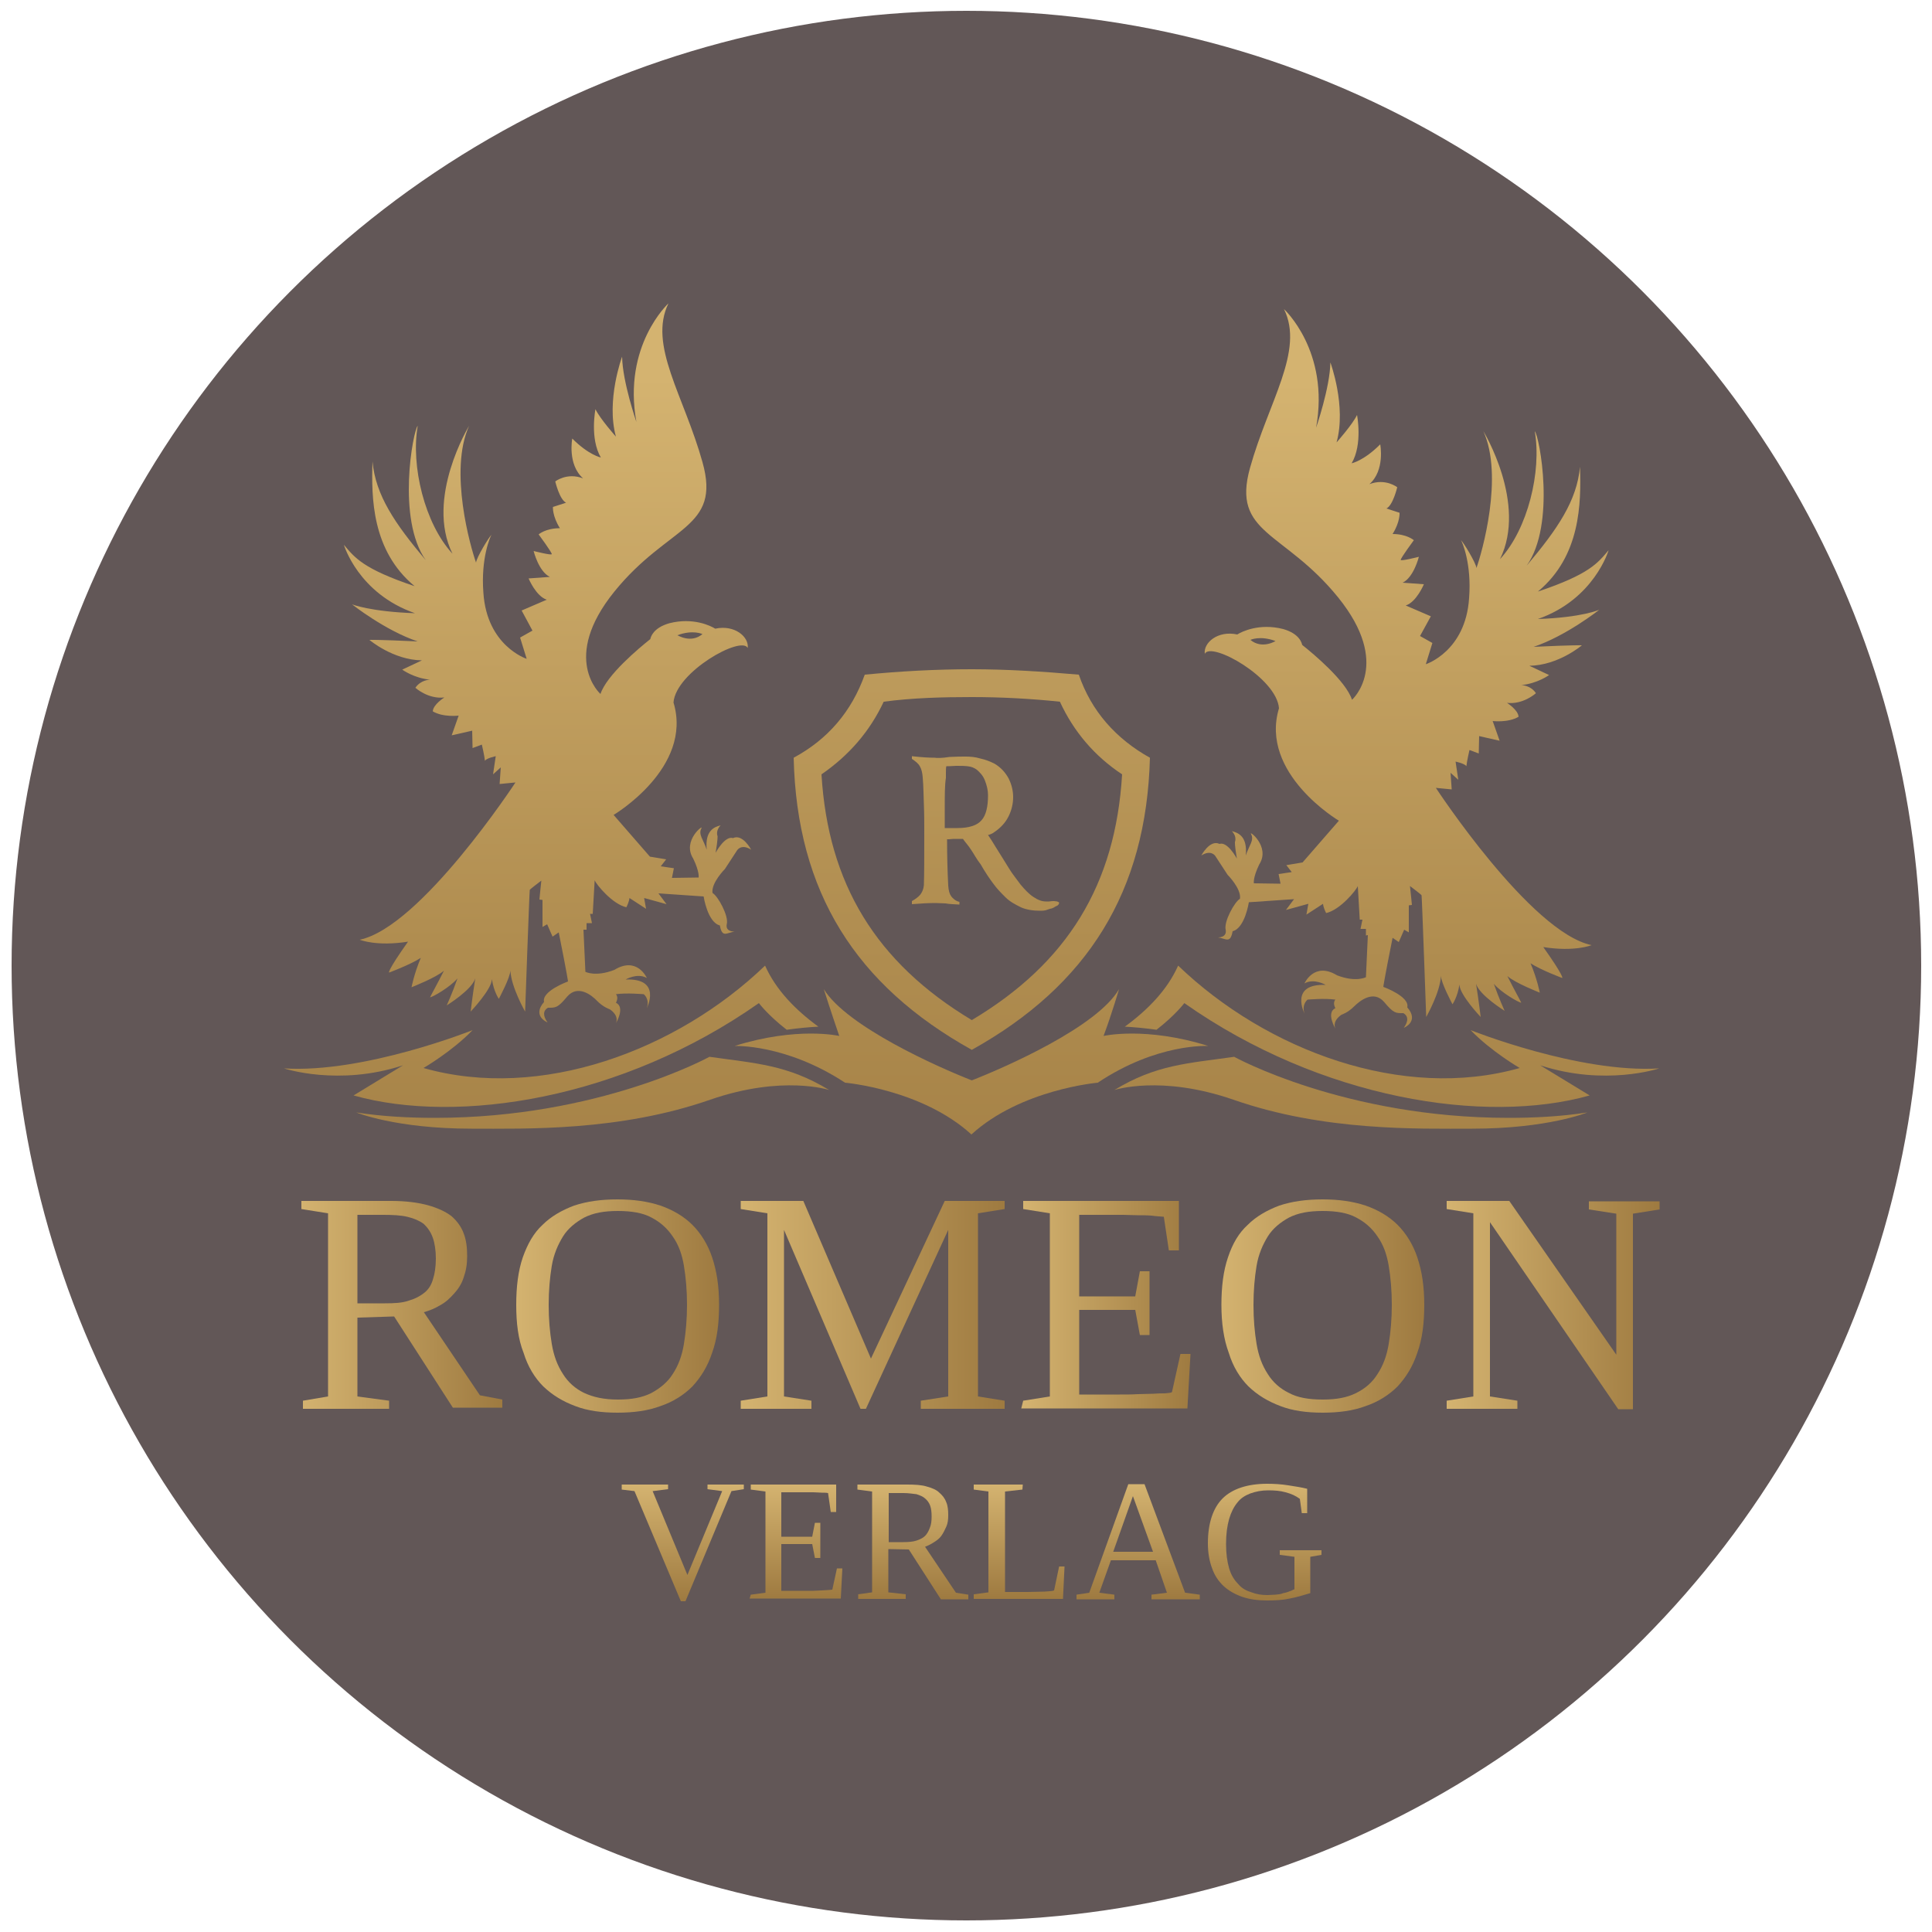 <?xml version="1.0" encoding="utf-8"?>
<!-- Generator: Adobe Illustrator 25.2.1, SVG Export Plug-In . SVG Version: 6.00 Build 0)  -->
<svg version="1.1" id="Ebene_1" xmlns="http://www.w3.org/2000/svg" xmlns:xlink="http://www.w3.org/1999/xlink" x="0px" y="0px"
	 viewBox="0 0 500 500" style="enable-background:new 0 0 500 500;" xml:space="preserve">
<style type="text/css">
	.st0{fill:#625757;}
	.st1{fill:url(#SVGID_1_);}
	.st2{fill:url(#SVGID_2_);}
	.st3{fill:url(#SVGID_3_);}
	.st4{fill:url(#SVGID_4_);}
	.st5{fill:url(#SVGID_5_);}
	.st6{fill:url(#SVGID_6_);}
	.st7{fill:url(#SVGID_7_);}
	.st8{fill:url(#SVGID_8_);}
	.st9{fill:url(#SVGID_9_);}
	.st10{fill:url(#SVGID_10_);}
	.st11{fill:url(#SVGID_11_);}
	.st12{fill:url(#SVGID_12_);}
	.st13{fill:url(#SVGID_13_);}
	.st14{fill:url(#SVGID_14_);}
	.st15{fill:url(#SVGID_15_);}
	.st16{fill:url(#SVGID_16_);}
	.st17{fill:url(#SVGID_17_);}
	.st18{fill:url(#SVGID_18_);}
	.st19{fill:url(#SVGID_19_);}
	.st20{fill:url(#SVGID_20_);}
	.st21{fill:url(#SVGID_21_);}
</style>
<circle class="st0" cx="250.1" cy="249.9" r="247.1"/>
<g>
	
		<linearGradient id="SVGID_1_" gradientUnits="userSpaceOnUse" x1="251.52" y1="-295.898" x2="251.52" y2="1.476" gradientTransform="matrix(1 0 0 1 0 342)">
		<stop  offset="0" style="stop-color:#D4B370"/>
		<stop  offset="1" style="stop-color:#9E7A40"/>
	</linearGradient>
	<path class="st1" d="M251.5,180.4c7.5,0,15.2,0.4,22.8,1.2c3.6,7.8,9,14.1,16.1,18.8c-1.7,28.5-14.1,48.8-38.9,63.6
		c-24.8-14.9-37.2-35.3-38.9-63.6c7.1-4.9,12.5-11.1,16.1-18.8C236.2,180.6,243.9,180.4,251.5,180.4 M251.5,173.2
		c-9.2,0-18.4,0.5-27.7,1.4c-3.4,9.5-9.5,16.7-18.4,21.5c0.8,34.8,16.1,58.9,46.1,75.6c30-16.7,45.2-41,46.1-75.6
		c-8.8-4.9-15.2-12.1-18.4-21.5C270,173.8,260.7,173.2,251.5,173.2L251.5,173.2z"/>
	<g>
		
			<linearGradient id="SVGID_2_" gradientUnits="userSpaceOnUse" x1="255.078" y1="-269.224" x2="255.078" y2="-18.52" gradientTransform="matrix(1 0 0 1 0 342)">
			<stop  offset="0" style="stop-color:#D4B370"/>
			<stop  offset="1" style="stop-color:#9E7A40"/>
		</linearGradient>
		<path class="st2" d="M245.7,195.9c1.8-0.1,3.2-0.1,4.2-0.1c1.2,0,2.5,0.1,3.8,0.5c1.4,0.3,2.6,0.8,3.6,1.3
			c1.6,0.9,2.8,2.2,3.7,3.8c0.8,1.6,1.2,3.2,1.2,4.9s-0.4,3.4-1.2,5c-0.8,1.6-2,2.9-3.6,4c-0.5,0.4-1.2,0.7-1.7,0.8
			c0.5,0.7,1.2,1.8,2.1,3.3c1.3,2.1,2.4,3.8,3.3,5.3s2,2.8,3,4.2c1.1,1.3,2.1,2.4,3.3,3.2c1.2,0.8,2.2,1.2,3.3,1.2
			c0.1,0,0.5,0,0.8,0c0.5-0.1,0.9-0.1,1.3-0.1c0.3,0,0.5,0.1,0.8,0.1c0.1,0.1,0.4,0.1,0.5,0.3c0,0.3-0.1,0.5-0.5,0.8
			c-0.4,0.1-0.8,0.5-1.4,0.7c-0.7,0.1-1.2,0.4-1.7,0.5c-0.5,0.1-1.1,0.1-1.4,0.1c-1.8,0-3.6-0.3-4.9-0.9c-1.4-0.7-2.8-1.4-4-2.6
			c-1.2-1.2-2.2-2.2-3.2-3.6c-0.9-1.2-2-2.8-3.2-4.9c-1.1-1.4-1.8-2.8-2.5-3.8c-0.7-1.1-1.4-1.8-2.1-2.8h-1.8c-0.4,0-1.1,0-1.8,0.1
			h-0.5c0,4.2,0.1,8.2,0.3,12c0.1,1.3,0.3,2.1,0.8,2.8c0.4,0.5,1.1,1.2,2.1,1.4v0.7c-1.4-0.1-2.6-0.1-3.6-0.3
			c-0.8,0-1.7-0.1-2.5-0.1c-1.8,0-3.8,0.1-6.2,0.3v-0.8c0.9-0.5,1.7-1.1,2.2-1.7c0.5-0.7,0.8-1.4,0.9-2.4c0.1-3,0.1-7.6,0.1-13.8
			c0-2.4,0-4.7-0.1-7.1c-0.1-2.5-0.1-4.7-0.3-7c-0.1-1.2-0.3-2.1-0.7-2.8c-0.4-0.8-1.2-1.4-2.1-2v-0.7c2.6,0.3,4.6,0.4,5.9,0.4
			C242.4,196.2,243.9,196.2,245.7,195.9z M244.5,209.2v5.1c0.5,0,1.2,0,2,0c0.7,0,1.2,0,1.3,0c3,0,5.1-0.7,6.2-2
			c1.2-1.3,1.7-3.6,1.7-6.5c0-1.3-0.3-2.5-0.8-3.8c-0.5-1.3-1.3-2.1-2.1-2.8c-0.7-0.5-1.4-0.8-2.4-0.9c-0.8-0.1-1.8-0.1-3-0.1
			c-0.5,0-1.2,0.1-2.4,0.1h-0.1c-0.1,0.4-0.1,1.1-0.1,1.8c0,0.5,0,0.9,0,1.2C244.5,203.2,244.5,205.7,244.5,209.2z"/>
	</g>
	
		<linearGradient id="SVGID_3_" gradientUnits="userSpaceOnUse" x1="360.231" y1="-295.898" x2="360.231" y2="1.476" gradientTransform="matrix(1 0 0 1 0 342)">
		<stop  offset="0" style="stop-color:#D4B370"/>
		<stop  offset="1" style="stop-color:#9E7A40"/>
	</linearGradient>
	<path class="st3" d="M429.4,276.5c-20.8,1.3-48.8-9.9-48.8-9.9c5.3,5.5,12.7,9.8,12.7,9.8c-30.3,8.6-65.5-4.5-88.4-26.5
		c-2.8,6.3-7.9,11.5-13.8,15.8c2.2,0.1,5.4,0.4,8.2,0.8c4.9-3.8,7.2-6.9,7.2-6.9c35.4,24.9,77.9,31.5,104.9,23.9l-12.8-7.8
		C415.4,281.2,429.4,276.5,429.4,276.5z"/>
	
		<linearGradient id="SVGID_4_" gradientUnits="userSpaceOnUse" x1="142.677" y1="-295.898" x2="142.677" y2="1.476" gradientTransform="matrix(1 0 0 1 0 342)">
		<stop  offset="0" style="stop-color:#D4B370"/>
		<stop  offset="1" style="stop-color:#9E7A40"/>
	</linearGradient>
	<path class="st4" d="M73.5,276.5c20.8,1.3,48.8-9.9,48.8-9.9c-5.3,5.5-12.7,9.8-12.7,9.8c30.3,8.6,65.5-4.5,88.4-26.5
		c2.8,6.3,7.9,11.5,13.8,15.8c-2.2,0.1-5.4,0.4-8.2,0.8c-4.9-3.8-7.2-6.9-7.2-6.9c-35.4,24.9-77.9,31.5-104.9,23.9l12.8-7.8
		C87.6,281.2,73.5,276.5,73.5,276.5z"/>
	
		<linearGradient id="SVGID_5_" gradientUnits="userSpaceOnUse" x1="349.624" y1="-295.899" x2="349.624" y2="1.477" gradientTransform="matrix(1 0 0 1 0 342)">
		<stop  offset="0" style="stop-color:#D4B370"/>
		<stop  offset="1" style="stop-color:#9E7A40"/>
	</linearGradient>
	<path class="st5" d="M288.4,282.1c0,0,12-4,30.8,2.5c23.5,8.2,47.7,7.5,61.8,7.5c19.6,0,29.8-4.2,29.8-4.2
		c-7.1,1.1-14.1,1.4-20.4,1.4c-42.4,0-71-15.8-71-15.8C307.5,275.2,299.2,275.5,288.4,282.1z"/>
	
		<linearGradient id="SVGID_6_" gradientUnits="userSpaceOnUse" x1="153.417" y1="-295.899" x2="153.417" y2="1.477" gradientTransform="matrix(1 0 0 1 0 342)">
		<stop  offset="0" style="stop-color:#D4B370"/>
		<stop  offset="1" style="stop-color:#9E7A40"/>
	</linearGradient>
	<path class="st6" d="M214.6,282.1c0,0-12-4-30.8,2.5c-23.5,8.2-47.7,7.5-61.8,7.5c-19.6,0-29.8-4.2-29.8-4.2
		c7.1,1.1,14.1,1.4,20.4,1.4c42.4,0,71-15.8,71-15.8C195.5,275.2,203.7,275.5,214.6,282.1z"/>
	
		<linearGradient id="SVGID_7_" gradientUnits="userSpaceOnUse" x1="251.52" y1="-295.897" x2="251.52" y2="1.476" gradientTransform="matrix(1 0 0 1 0 342)">
		<stop  offset="0" style="stop-color:#D4B370"/>
		<stop  offset="1" style="stop-color:#9E7A40"/>
	</linearGradient>
	<path class="st7" d="M251.5,279.6c8.7-3.4,32.4-13.8,38.1-23.6c0,0-1.8,6.2-4,12.1c0,0,10.9-2.5,27.1,2.6c0,0-13.2-0.8-28.6,9.5
		c0,0-19.9,1.7-32.7,13.4c-12.8-11.7-32.7-13.4-32.7-13.4c-15.4-10.1-28.6-9.5-28.6-9.5c16.2-5.1,27.1-2.6,27.1-2.6
		c-2.1-6.1-4-12.1-4-12.1C219.2,265.7,242.8,276.2,251.5,279.6z"/>
	
		<linearGradient id="SVGID_8_" gradientUnits="userSpaceOnUse" x1="363.789" y1="-243.5" x2="363.789" y2="-23.856" gradientTransform="matrix(1 0 0 1 0 342)">
		<stop  offset="0" style="stop-color:#D4B370"/>
		<stop  offset="1" style="stop-color:#9E7A40"/>
	</linearGradient>
	<path class="st8" d="M398,160.2c14.6-5.1,18.3-17.8,18.3-17.8c-2.8,3.3-4.9,6.2-18.3,10.7c11.1-9.2,11.2-22.9,10.9-32.3
		c-0.8,8.8-5.8,16.1-13.8,25.6c7.6-10.7,3.3-33.5,2.1-34.8c1.8,10.4-1.8,25.3-9,33.1c7.1-14.4-4.3-33.1-4.3-33.1
		c5.3,11.7-0.4,31.5-1.8,35.4c-0.1-1.3-3.4-6.7-4-7.2c0.3,0.4,2.8,6.1,2.1,15c-0.9,13.8-11.2,17.1-11.2,17.1l1.7-5.5l-3.2-1.8
		l2.8-5.1l-6.5-2.8c2.8-0.9,4.7-5.5,4.7-5.5l-5.5-0.4c2.9-1.4,4.2-6.7,4.2-6.7s-4.7,1.2-4.7,0.8c0-0.5,3.4-5.1,3.4-5.1
		s-1.8-1.6-5.5-1.6c2-3.2,1.8-5.5,1.8-5.5l-3.4-1.1c1.7-0.8,2.8-5.5,2.8-5.5s-3-2.4-7.2-0.8c4.1-3.6,2.8-10.3,2.8-10.3
		c-4.3,4.3-7.4,4.9-7.4,4.9c2.9-4.9,1.4-12.5,1.4-12.5c-1.2,2.5-5.3,7.1-5.3,7.1c2.6-9.4-1.6-20.7-1.6-20.7
		c-0.1,6.5-3.7,16.9-3.7,16.9c3.6-19.8-8.3-30.7-8.3-30.7c5.3,10.8-4,23.9-8.8,41.1s8.8,16.2,22.8,33.5c14,17.3,3.6,26.5,3.6,26.5
		c-1.6-4.9-10-11.9-12.9-14.2c-0.1-0.5-0.7-2.9-4.9-4.1c-6.2-1.6-10.8,0.7-11.9,1.4c-5.1-1.1-8.8,2.2-8.4,5
		c1.6-3.3,18.6,6.2,19.2,14.1c-5.1,16.9,15.5,29.1,15.5,29.1l-9.4,10.8l-4.2,0.7l1.4,1.8l-3.4,0.5l0.5,2.5l-6.9-0.1
		c0,0-0.3-1.4,1.4-4.9c3-4.7-3-9.1-2.1-7.8c0.8,1.6-0.5,2.8-1.4,5.5c0.5-5-2-5.9-3.6-6.3c1.4,1.4,0.8,2.8,0.8,2.8s-0.1,0.8,0.5,4.3
		c0,0-2.4-4.5-4.5-3.8c-2.5-1.2-4.7,3-4.7,3c2.5-1.6,3.6,0.1,3.6,0.1l3.2,4.9c0,0,3.6,3.6,3.2,6.2c-1.4,0.8-4.2,5.9-3.7,8
		c0.4,2.1-2,2-2,2c2.1,0.3,3.2,1.7,3.8-1.6c3.2-0.8,4.2-7.5,4.2-7.5l11.7-0.8l-2.1,2.8l5.8-1.6l-0.5,2.8l4.3-2.8c0,0,0,0.8,0.8,2.4
		c3.6-0.8,7.8-5.9,8.2-7l0.5,8.7h0.7l-0.5,2.4h1.4v1.7l0.5-0.1l-0.5,10.9c0,0-2.6,1.4-7.5-0.5c-5.9-3.6-8.4,2.1-8.4,2.1
		c2.5-1.4,5.5,0.4,5.5,0.4c-9.5-0.4-5.5,7.4-5.5,7.4c-0.8-2.4,0.8-3.6,0.8-3.6s4.5-0.4,7.2,0c-0.8,0.9,0,2.2,0,2.2
		c-2.5,1.2,0,5.3,0,5.3c-0.9-2.1,1.6-3.6,1.6-3.6s1.6-0.5,3.2-2.1s5.1-4.3,7.8-1.2c2.5,3,3,2.9,5,2.9c1.2,0.7,1.4,2,0.1,3.8
		c0,0,4.1-1.6,0.9-5.3c0.7-2.8-6.2-5.3-6.2-5.3s0.1-1.2,2.4-12.7l1.6,1.1l1.4-3.2l1.2,0.7v-7l0.8-0.1c0,0-0.3-3.2-0.5-4.9
		c0.5,0.4,2.8,2.1,3,2.4c0.1,0.4,1.2,31.5,1.2,31.5s3.7-6.5,3.8-10.7c0,1.8,3,7.4,3,7.4s1.3-1.8,1.8-5.1c0,2.6,5.5,8.4,5.5,8.4
		s-0.5-4.2-1.2-8.6c0.9,3,7.4,7,7.4,7s-1.4-3-2.8-7c1.8,2.2,6.5,4.9,7.1,4.9c-0.1-0.3-2-3.7-3.6-6.9c2,1.8,8.4,4.3,8.4,4.3
		s-0.7-3.6-2.4-7.6c2.8,1.8,8.2,3.8,8.2,3.8s0.7-0.1-4.9-8c8.2,1.3,12.5-0.5,12.5-0.5c-15.8-3.3-40.3-40.7-40.3-40.7l4.1,0.4
		l-0.3-4.3l2,1.8l-0.7-4.7c0,0,2.4,0.5,2.8,1.2c0.1-1.2,0.8-4.2,0.8-4.2l2.4,0.9l0.1-4.5l5.3,1.2l-1.8-5.1c0,0,4,0.5,6.7-1.1
		c-0.1-1.8-3-3.6-3-3.6c4.2,0.5,7.5-2.5,7.5-2.5c-1.4-2.1-3.8-2.1-3.8-2.1c4.2-0.4,7.2-2.6,7.2-2.6l-5.1-2.4
		c7.5-0.1,13.6-5.3,13.6-5.3s-1.8-0.1-12.5,0.4c8.4-2.8,17-9.6,17-9.6S409.5,159.8,398,160.2z M323.6,165.6c0,0,2.5-1.2,6.5,0.3
		C330.1,165.9,326.6,168.1,323.6,165.6z"/>
	
		<linearGradient id="SVGID_9_" gradientUnits="userSpaceOnUse" x1="141.623" y1="-244.915" x2="141.623" y2="-25.273" gradientTransform="matrix(1 0 0 1 0 342)">
		<stop  offset="0" style="stop-color:#D4B370"/>
		<stop  offset="1" style="stop-color:#9E7A40"/>
	</linearGradient>
	<path class="st9" d="M107.4,158.7C92.7,153.6,89,141,89,141c2.8,3.3,4.9,6.2,18.3,10.7c-11.1-9.2-11.2-22.9-10.9-32.3
		c0.8,8.8,5.8,16.1,13.8,25.6c-7.6-10.7-3.3-33.5-2.1-34.8c-1.8,10.4,1.8,25.3,9,33.1c-7.1-14.4,4.3-33.1,4.3-33.1
		c-5.3,11.7,0.4,31.5,1.8,35.4c0.1-1.3,3.4-6.7,4-7.2c-0.3,0.4-2.8,6.1-2.1,15c0.9,13.8,11.2,17.1,11.2,17.1l-1.7-5.5l3.2-1.8
		L135,158l6.5-2.8c-2.8-0.9-4.7-5.5-4.7-5.5l5.5-0.4c-2.9-1.4-4.2-6.7-4.2-6.7s4.7,1.2,4.7,0.8c0-0.5-3.4-5.1-3.4-5.1
		s1.8-1.6,5.5-1.6c-2-3.2-1.8-5.5-1.8-5.5l3.4-1.1c-1.7-0.8-2.8-5.5-2.8-5.5s3-2.4,7.2-0.8c-4.1-3.6-2.8-10.3-2.8-10.3
		c4.3,4.3,7.4,4.9,7.4,4.9c-2.9-4.9-1.4-12.5-1.4-12.5c1.2,2.5,5.3,7.1,5.3,7.1c-2.6-9.4,1.6-20.7,1.6-20.7
		c0.1,6.5,3.7,16.9,3.7,16.9c-3.6-19.8,8.3-30.7,8.3-30.7c-5.3,10.8,4,23.9,8.8,41.1c4.9,17.4-8.8,16.2-22.8,33.5
		c-14,17.3-3.6,26.5-3.6,26.5c1.6-4.9,10-11.9,12.9-14.2c0.1-0.5,0.7-2.9,4.9-4.1c6.2-1.6,10.8,0.7,11.9,1.4c5.1-1.1,8.8,2.2,8.4,5
		c-1.6-3.3-18.6,6.2-19.2,14.1c5.1,16.9-15.5,29.1-15.5,29.1l9.4,10.8l4.2,0.7l-1.4,1.8l3.4,0.5l-0.5,2.5l6.9-0.1
		c0,0,0.3-1.4-1.4-4.9c-3-4.7,3-9.1,2.1-7.8c-0.8,1.6,0.5,2.8,1.4,5.5c-0.5-5,2-5.9,3.6-6.3c-1.4,1.4-0.8,2.8-0.8,2.8
		s0.1,0.8-0.5,4.3c0,0,2.4-4.5,4.5-3.8c2.5-1.2,4.7,3,4.7,3c-2.5-1.6-3.6,0.1-3.6,0.1l-3.2,4.9c0,0-3.6,3.6-3.2,6.2
		c1.4,0.8,4.2,5.9,3.7,8c-0.5,2.1,2,2,2,2c-2.1,0.3-3.2,1.7-3.8-1.6c-3.2-0.8-4.2-7.5-4.2-7.5l-11.7-0.8l2.1,2.8l-5.8-1.6l0.5,2.8
		l-4.3-2.8c0,0,0,0.8-0.8,2.4c-3.6-0.8-7.8-5.9-8.2-7l-0.5,8.7h-0.7l0.5,2.4h-1.4v1.7H151l0.5,10.9c0,0,2.6,1.4,7.5-0.5
		c5.9-3.6,8.4,2.1,8.4,2.1c-2.5-1.4-5.5,0.4-5.5,0.4c9.5-0.4,5.5,7.4,5.5,7.4c0.8-2.4-0.8-3.6-0.8-3.6s-4.5-0.4-7.2,0
		c0.8,0.9,0,2.2,0,2.2c2.5,1.2,0,5.3,0,5.3c0.9-2.1-1.6-3.6-1.6-3.6s-1.6-0.5-3.2-2.1c-1.6-1.7-5.1-4.3-7.8-1.2c-2.5,3-3,2.9-5,2.9
		c-1.2,0.7-1.4,2-0.1,3.8c0,0-4.1-1.6-0.9-5.3c-0.7-2.8,6.2-5.3,6.2-5.3s-0.1-1.2-2.4-12.7l-1.6,1.1l-1.4-3.2l-1.2,0.7v-7l-0.8-0.1
		c0,0,0.3-3.2,0.5-4.9c-0.5,0.4-2.8,2.1-3,2.4c-0.1,0.4-1.2,31.5-1.2,31.5s-3.7-6.5-3.8-10.7c0,1.8-3,7.4-3,7.4s-1.3-1.8-1.8-5.1
		c0,2.6-5.5,8.4-5.5,8.4s0.5-4.2,1.2-8.6c-0.9,3-7.4,7-7.4,7s1.4-3,2.8-7c-1.8,2.2-6.5,4.9-7.1,4.9c0.1-0.3,2-3.7,3.6-6.9
		c-2,1.8-8.4,4.3-8.4,4.3s0.7-3.6,2.4-7.6c-2.8,1.8-8.2,3.8-8.2,3.8s-0.7-0.1,4.9-8c-8.2,1.3-12.5-0.5-12.5-0.5
		c15.8-3.3,40.3-40.7,40.3-40.7l-4.1,0.4l0.3-4.3l-2,1.8l0.7-4.7c0,0-2.4,0.5-2.8,1.2c-0.1-1.2-0.8-4.2-0.8-4.2l-2.4,0.9l-0.1-4.5
		l-5.3,1.2l1.8-5.1c0,0-4,0.5-6.7-1.1c0.1-1.8,3-3.6,3-3.6c-4.2,0.5-7.5-2.5-7.5-2.5c1.4-2.1,3.8-2.1,3.8-2.1
		c-4.2-0.4-7.2-2.6-7.2-2.6l5.1-2.4c-7.5-0.1-13.6-5.3-13.6-5.3s1.8-0.1,12.5,0.4c-8.4-2.8-17-9.6-17-9.6S95.8,158.3,107.4,158.7z
		 M181.8,164.1c0,0-2.5-1.2-6.5,0.3C175.4,164.4,178.8,166.6,181.8,164.1z"/>
	<g>
		
			<linearGradient id="SVGID_10_" gradientUnits="userSpaceOnUse" x1="77.799" y1="-4.311" x2="130.089" y2="-4.311" gradientTransform="matrix(1 0 0 1 0 342)">
			<stop  offset="0" style="stop-color:#D4B370"/>
			<stop  offset="1" style="stop-color:#9E7A40"/>
		</linearGradient>
		<path class="st10" d="M92.5,341v20.4l8.2,1.1v2.1H78.4v-2.1l6.5-1.1V314l-6.9-1.1v-2.1h23.2c3.8,0,6.9,0.4,9.5,1.1
			c2.5,0.7,4.5,1.6,6.1,2.8c1.4,1.2,2.6,2.8,3.2,4.5c0.7,1.8,0.9,3.8,0.9,5.9s-0.3,3.8-0.9,5.5c-0.5,1.6-1.4,3-2.5,4.2
			c-1.1,1.2-2.1,2.2-3.6,3c-1.3,0.8-2.8,1.4-4.2,1.8l14.5,21.5l5.8,1.1v2.1h-12.8L102,340.7L92.5,341L92.5,341z M112.8,325.7
			c0-2.1-0.3-4-0.8-5.4c-0.5-1.4-1.3-2.6-2.4-3.6c-1.1-0.8-2.5-1.4-4.2-1.8s-3.8-0.5-6.2-0.5h-6.7v22.9h7.1c2.5,0,4.5-0.1,6.2-0.7
			c1.7-0.5,3-1.2,4.1-2.1c1.1-0.9,1.8-2.1,2.2-3.6C112.5,329.7,112.8,327.8,112.8,325.7z"/>
		
			<linearGradient id="SVGID_11_" gradientUnits="userSpaceOnUse" x1="133.585" y1="-3.982" x2="186.162" y2="-3.982" gradientTransform="matrix(1 0 0 1 0 342)">
			<stop  offset="0" style="stop-color:#D4B370"/>
			<stop  offset="1" style="stop-color:#9E7A40"/>
		</linearGradient>
		<path class="st11" d="M133.6,337.7c0-4.7,0.5-8.8,1.7-12.3c1.2-3.4,2.8-6.3,5.1-8.4c2.2-2.2,5-3.8,8.2-5c3.3-1.1,7-1.6,11.2-1.6
			c4.1,0,7.8,0.5,11.1,1.6c3.2,1.1,6.1,2.8,8.3,5c2.2,2.2,4,5.1,5.1,8.4c1.2,3.6,1.8,7.5,1.8,12.3c0,4.7-0.5,8.8-1.8,12.4
			c-1.2,3.6-2.9,6.3-5.1,8.7c-2.2,2.2-5,4-8.3,5.1c-3.2,1.2-6.9,1.7-11.1,1.7c-4.1,0-7.8-0.5-10.9-1.7c-3.2-1.2-5.9-2.8-8.3-5.1
			c-2.2-2.2-4-5.1-5.1-8.7C134.1,346.6,133.6,342.4,133.6,337.7z M142,337.7c0,3.8,0.3,7.1,0.8,10.1c0.5,3,1.4,5.5,2.9,7.8
			c1.3,2.1,3.2,3.8,5.5,4.9c2.4,1.1,5.1,1.7,8.7,1.7c3.6,0,6.3-0.5,8.7-1.7c2.2-1.2,4.2-2.8,5.5-4.9c1.4-2.1,2.4-4.7,2.9-7.8
			c0.5-3,0.8-6.5,0.8-10.1c0-3.7-0.3-7.1-0.8-10.1c-0.5-3-1.4-5.5-2.9-7.6c-1.4-2.1-3.2-3.7-5.5-4.9c-2.2-1.2-5.1-1.7-8.7-1.7
			c-3.6,0-6.3,0.5-8.7,1.7c-2.2,1.2-4.2,2.8-5.5,4.9c-1.3,2.1-2.4,4.6-2.9,7.6C142.3,330.6,142,334,142,337.7z"/>
		
			<linearGradient id="SVGID_12_" gradientUnits="userSpaceOnUse" x1="191.818" y1="-4.311" x2="260.075" y2="-4.311" gradientTransform="matrix(1 0 0 1 0 342)">
			<stop  offset="0" style="stop-color:#D4B370"/>
			<stop  offset="1" style="stop-color:#9E7A40"/>
		</linearGradient>
		<path class="st12" d="M224.1,364.6h-1.4l-19.8-46.3v43.1l7.1,1.1v2.1h-18.3v-2.1l6.9-1.1V314l-6.9-1.1v-2.1h16.2l17.5,40.8
			l19.1-40.8H260v2.1l-6.9,1.1v47.4l6.9,1.1v2.1h-21.7v-2.1l7.1-1.1v-43.1L224.1,364.6z"/>
		
			<linearGradient id="SVGID_13_" gradientUnits="userSpaceOnUse" x1="264.891" y1="-4.377" x2="308.592" y2="-4.377" gradientTransform="matrix(1 0 0 1 0 342)">
			<stop  offset="0" style="stop-color:#D4B370"/>
			<stop  offset="1" style="stop-color:#9E7A40"/>
		</linearGradient>
		<path class="st13" d="M264.8,362.5l6.9-1.1V314l-6.9-1.1v-2.1h40.3v12.8h-2.6l-1.3-8.7c-0.8-0.1-1.8-0.1-3.2-0.3
			c-1.2-0.1-2.5-0.1-3.7-0.1c-1.2,0-2.5-0.1-3.6-0.1c-1.2,0-2,0-2.6,0h-8.8v21.1h14.5l1.2-6.5h2.5v16.5H295l-1.2-6.5h-14.5v21.9
			h10.5c1.7,0,3.2,0,4.7-0.1c1.4,0,2.8-0.1,4-0.1c1.2-0.1,2.1-0.1,3-0.1c0.8-0.1,1.4-0.1,1.8-0.3l2.2-9.9h2.6l-0.8,14.1h-43
			L264.8,362.5L264.8,362.5z"/>
		
			<linearGradient id="SVGID_14_" gradientUnits="userSpaceOnUse" x1="316.031" y1="-3.982" x2="368.607" y2="-3.982" gradientTransform="matrix(1 0 0 1 0 342)">
			<stop  offset="0" style="stop-color:#D4B370"/>
			<stop  offset="1" style="stop-color:#9E7A40"/>
		</linearGradient>
		<path class="st14" d="M316.1,337.7c0-4.7,0.5-8.8,1.7-12.3c1.2-3.6,2.8-6.3,5.1-8.4c2.2-2.2,5-3.8,8.2-5c3.3-1.1,7-1.6,11.2-1.6
			c4.1,0,7.8,0.5,11.1,1.6c3.2,1.1,6.1,2.8,8.3,5c2.2,2.2,4,5.1,5.1,8.4c1.2,3.6,1.8,7.5,1.8,12.3c0,4.7-0.5,8.8-1.8,12.4
			c-1.2,3.6-2.9,6.3-5.1,8.7c-2.2,2.2-5,4-8.3,5.1c-3.2,1.2-6.9,1.7-11.1,1.7c-4.1,0-7.8-0.5-10.9-1.7c-3.2-1.2-5.9-2.8-8.3-5.1
			c-2.2-2.2-4-5.1-5.1-8.7C316.7,346.6,316.1,342.4,316.1,337.7z M324.4,337.7c0,3.8,0.3,7.1,0.8,10.1c0.5,3,1.4,5.5,2.9,7.8
			c1.3,2.1,3.2,3.8,5.5,4.9c2.2,1.2,5.1,1.7,8.7,1.7s6.3-0.5,8.7-1.7c2.4-1.2,4.2-2.8,5.5-4.9c1.4-2.1,2.4-4.7,2.9-7.8
			c0.5-3,0.8-6.5,0.8-10.1c0-3.7-0.3-7.1-0.8-10.1s-1.4-5.5-2.9-7.6c-1.4-2.1-3.2-3.7-5.5-4.9c-2.2-1.2-5.1-1.7-8.7-1.7
			s-6.3,0.5-8.7,1.7c-2.2,1.2-4.2,2.8-5.5,4.9c-1.3,2.1-2.4,4.6-2.9,7.6C324.7,330.6,324.4,334,324.4,337.7z"/>
		
			<linearGradient id="SVGID_15_" gradientUnits="userSpaceOnUse" x1="374.361" y1="-4.245" x2="429.442" y2="-4.245" gradientTransform="matrix(1 0 0 1 0 342)">
			<stop  offset="0" style="stop-color:#D4B370"/>
			<stop  offset="1" style="stop-color:#9E7A40"/>
		</linearGradient>
		<path class="st15" d="M418.3,314.1l-7.1-1.1v-2.1h18.3v2.1l-6.9,1.1v50.6h-3.8l-33.2-48.4v45.1l7.1,1.1v2.1h-18.3v-2.1l6.9-1.1
			V314l-6.9-1.1v-2.1h16.2l27.7,39.8L418.3,314.1L418.3,314.1z"/>
	</g>
	<g>
		
			<linearGradient id="SVGID_16_" gradientUnits="userSpaceOnUse" x1="176.74" y1="42.303" x2="176.74" y2="72.478" gradientTransform="matrix(1 0 0 1 0 342)">
			<stop  offset="0" style="stop-color:#D4B370"/>
			<stop  offset="1" style="stop-color:#9E7A40"/>
		</linearGradient>
		<path class="st16" d="M192.5,384.2v1.2l-3.2,0.5l-11.9,28.5h-1.2l-12-28.5l-3.3-0.4v-1.3h12v1.2l-4,0.5l9,21.7l9-21.7l-3.8-0.5
			v-1.2H192.5z"/>
		
			<linearGradient id="SVGID_17_" gradientUnits="userSpaceOnUse" x1="206.059" y1="42.303" x2="206.059" y2="71.849" gradientTransform="matrix(1 0 0 1 0 342)">
			<stop  offset="0" style="stop-color:#D4B370"/>
			<stop  offset="1" style="stop-color:#9E7A40"/>
		</linearGradient>
		<path class="st17" d="M194.3,412.7l3.8-0.5V386l-3.8-0.5v-1.3h22.1v7.1H215l-0.7-4.9c-0.5-0.1-1.1-0.1-1.7-0.1
			c-0.7,0-1.3-0.1-2.1-0.1c-0.7,0-1.3,0-2,0s-1.2,0-1.4,0h-4.9v11.5h8l0.7-3.6h1.4v9.1h-1.4l-0.7-3.6h-8v12.1h5.8c0.9,0,1.8,0,2.5,0
			c0.8,0,1.4-0.1,2.1-0.1s1.2-0.1,1.7-0.1c0.5,0,0.8-0.1,1.1-0.1l1.2-5.5h1.4l-0.4,7.8h-23.6L194.3,412.7L194.3,412.7z"/>
		
			<linearGradient id="SVGID_18_" gradientUnits="userSpaceOnUse" x1="236.235" y1="42.303" x2="236.235" y2="71.845" gradientTransform="matrix(1 0 0 1 0 342)">
			<stop  offset="0" style="stop-color:#D4B370"/>
			<stop  offset="1" style="stop-color:#9E7A40"/>
		</linearGradient>
		<path class="st18" d="M229.9,400.9v11.2l4.5,0.5v1.2h-12.3v-1.2l3.6-0.5V386l-3.8-0.5v-1.3h12.8c2.1,0,3.8,0.1,5.1,0.5
			c1.4,0.4,2.5,0.8,3.3,1.6c0.8,0.7,1.4,1.4,1.8,2.5c0.4,0.9,0.5,2.1,0.5,3.3c0,1.2-0.1,2.1-0.5,3c-0.4,0.9-0.8,1.7-1.3,2.4
			c-0.5,0.7-1.2,1.2-2,1.7s-1.4,0.8-2.2,1.1l8,11.9l3.2,0.5v1.2h-7.1l-8.3-12.9L229.9,400.9L229.9,400.9z M241.1,392.5
			c0-1.2-0.1-2.1-0.4-2.9c-0.3-0.8-0.8-1.4-1.3-1.8c-0.5-0.5-1.3-0.8-2.2-1.1c-0.9-0.1-2.1-0.3-3.4-0.3h-3.8v12.7h3.8
			c1.3,0,2.5-0.1,3.4-0.4c0.9-0.3,1.7-0.7,2.2-1.2c0.5-0.5,0.9-1.2,1.2-2C241,394.6,241.1,393.6,241.1,392.5z"/>
		
			<linearGradient id="SVGID_19_" gradientUnits="userSpaceOnUse" x1="263.775" y1="42.303" x2="263.775" y2="71.849" gradientTransform="matrix(1 0 0 1 0 342)">
			<stop  offset="0" style="stop-color:#D4B370"/>
			<stop  offset="1" style="stop-color:#9E7A40"/>
		</linearGradient>
		<path class="st19" d="M264.6,385.5l-4.5,0.5v26h5.8c1.8,0,3.3-0.1,4.5-0.1c1.2-0.1,2-0.1,2.4-0.3l1.3-6.2h1.4l-0.4,8.4H252v-1.2
			l3.8-0.5V386l-3.8-0.5v-1.3h12.7L264.6,385.5L264.6,385.5z"/>
		
			<linearGradient id="SVGID_20_" gradientUnits="userSpaceOnUse" x1="294.675" y1="42.072" x2="294.675" y2="71.852" gradientTransform="matrix(1 0 0 1 0 342)">
			<stop  offset="0" style="stop-color:#D4B370"/>
			<stop  offset="1" style="stop-color:#9E7A40"/>
		</linearGradient>
		<path class="st20" d="M288.4,412.7v1.2h-9.8v-1.2l3.3-0.5l10.1-28.1h4.2l10.5,28.1l3.8,0.5v1.2H298v-1.2l4-0.5l-2.9-8.4h-11.6
			l-3,8.4L288.4,412.7z M293.2,387.2l-5.1,14.4h10.3L293.2,387.2z"/>
		
			<linearGradient id="SVGID_21_" gradientUnits="userSpaceOnUse" x1="327.355" y1="41.984" x2="327.355" y2="72.282" gradientTransform="matrix(1 0 0 1 0 342)">
			<stop  offset="0" style="stop-color:#D4B370"/>
			<stop  offset="1" style="stop-color:#9E7A40"/>
		</linearGradient>
		<path class="st21" d="M339.1,412.3c-1.7,0.5-3.6,1.1-5.3,1.4c-1.8,0.4-3.8,0.5-5.9,0.5c-2.4,0-4.5-0.3-6.3-0.9s-3.6-1.6-4.9-2.8
			c-1.3-1.2-2.4-2.8-3-4.6c-0.7-1.8-1.1-4-1.1-6.5c0-5.1,1.3-9.1,3.8-11.6c2.5-2.5,6.5-3.8,11.5-3.8c1.8,0,3.7,0.1,5.5,0.4
			s3.4,0.5,4.9,0.9v6.3h-1.4l-0.5-3.7c-1.1-0.8-2.2-1.3-3.7-1.7c-1.4-0.4-2.9-0.5-4.5-0.5c-1.7,0-3.2,0.3-4.6,0.8
			c-1.3,0.5-2.5,1.2-3.4,2.4c-0.9,1.1-1.6,2.5-2.1,4.2c-0.5,1.8-0.8,3.8-0.8,6.5c0,2.5,0.3,4.6,0.8,6.3c0.5,1.7,1.3,3,2.4,4.1
			c0.9,1.1,2.1,1.7,3.4,2.1c1.3,0.5,2.6,0.7,4.1,0.7c0.8,0,1.4-0.1,2.1-0.1c0.8-0.1,1.4-0.1,2-0.4c0.7-0.1,1.2-0.3,1.7-0.5
			c0.5-0.1,0.8-0.4,1.2-0.5v-8.4l-3.8-0.5v-1.2H342v1.2l-2.9,0.5L339.1,412.3L339.1,412.3z"/>
	</g>
</g>
</svg>
